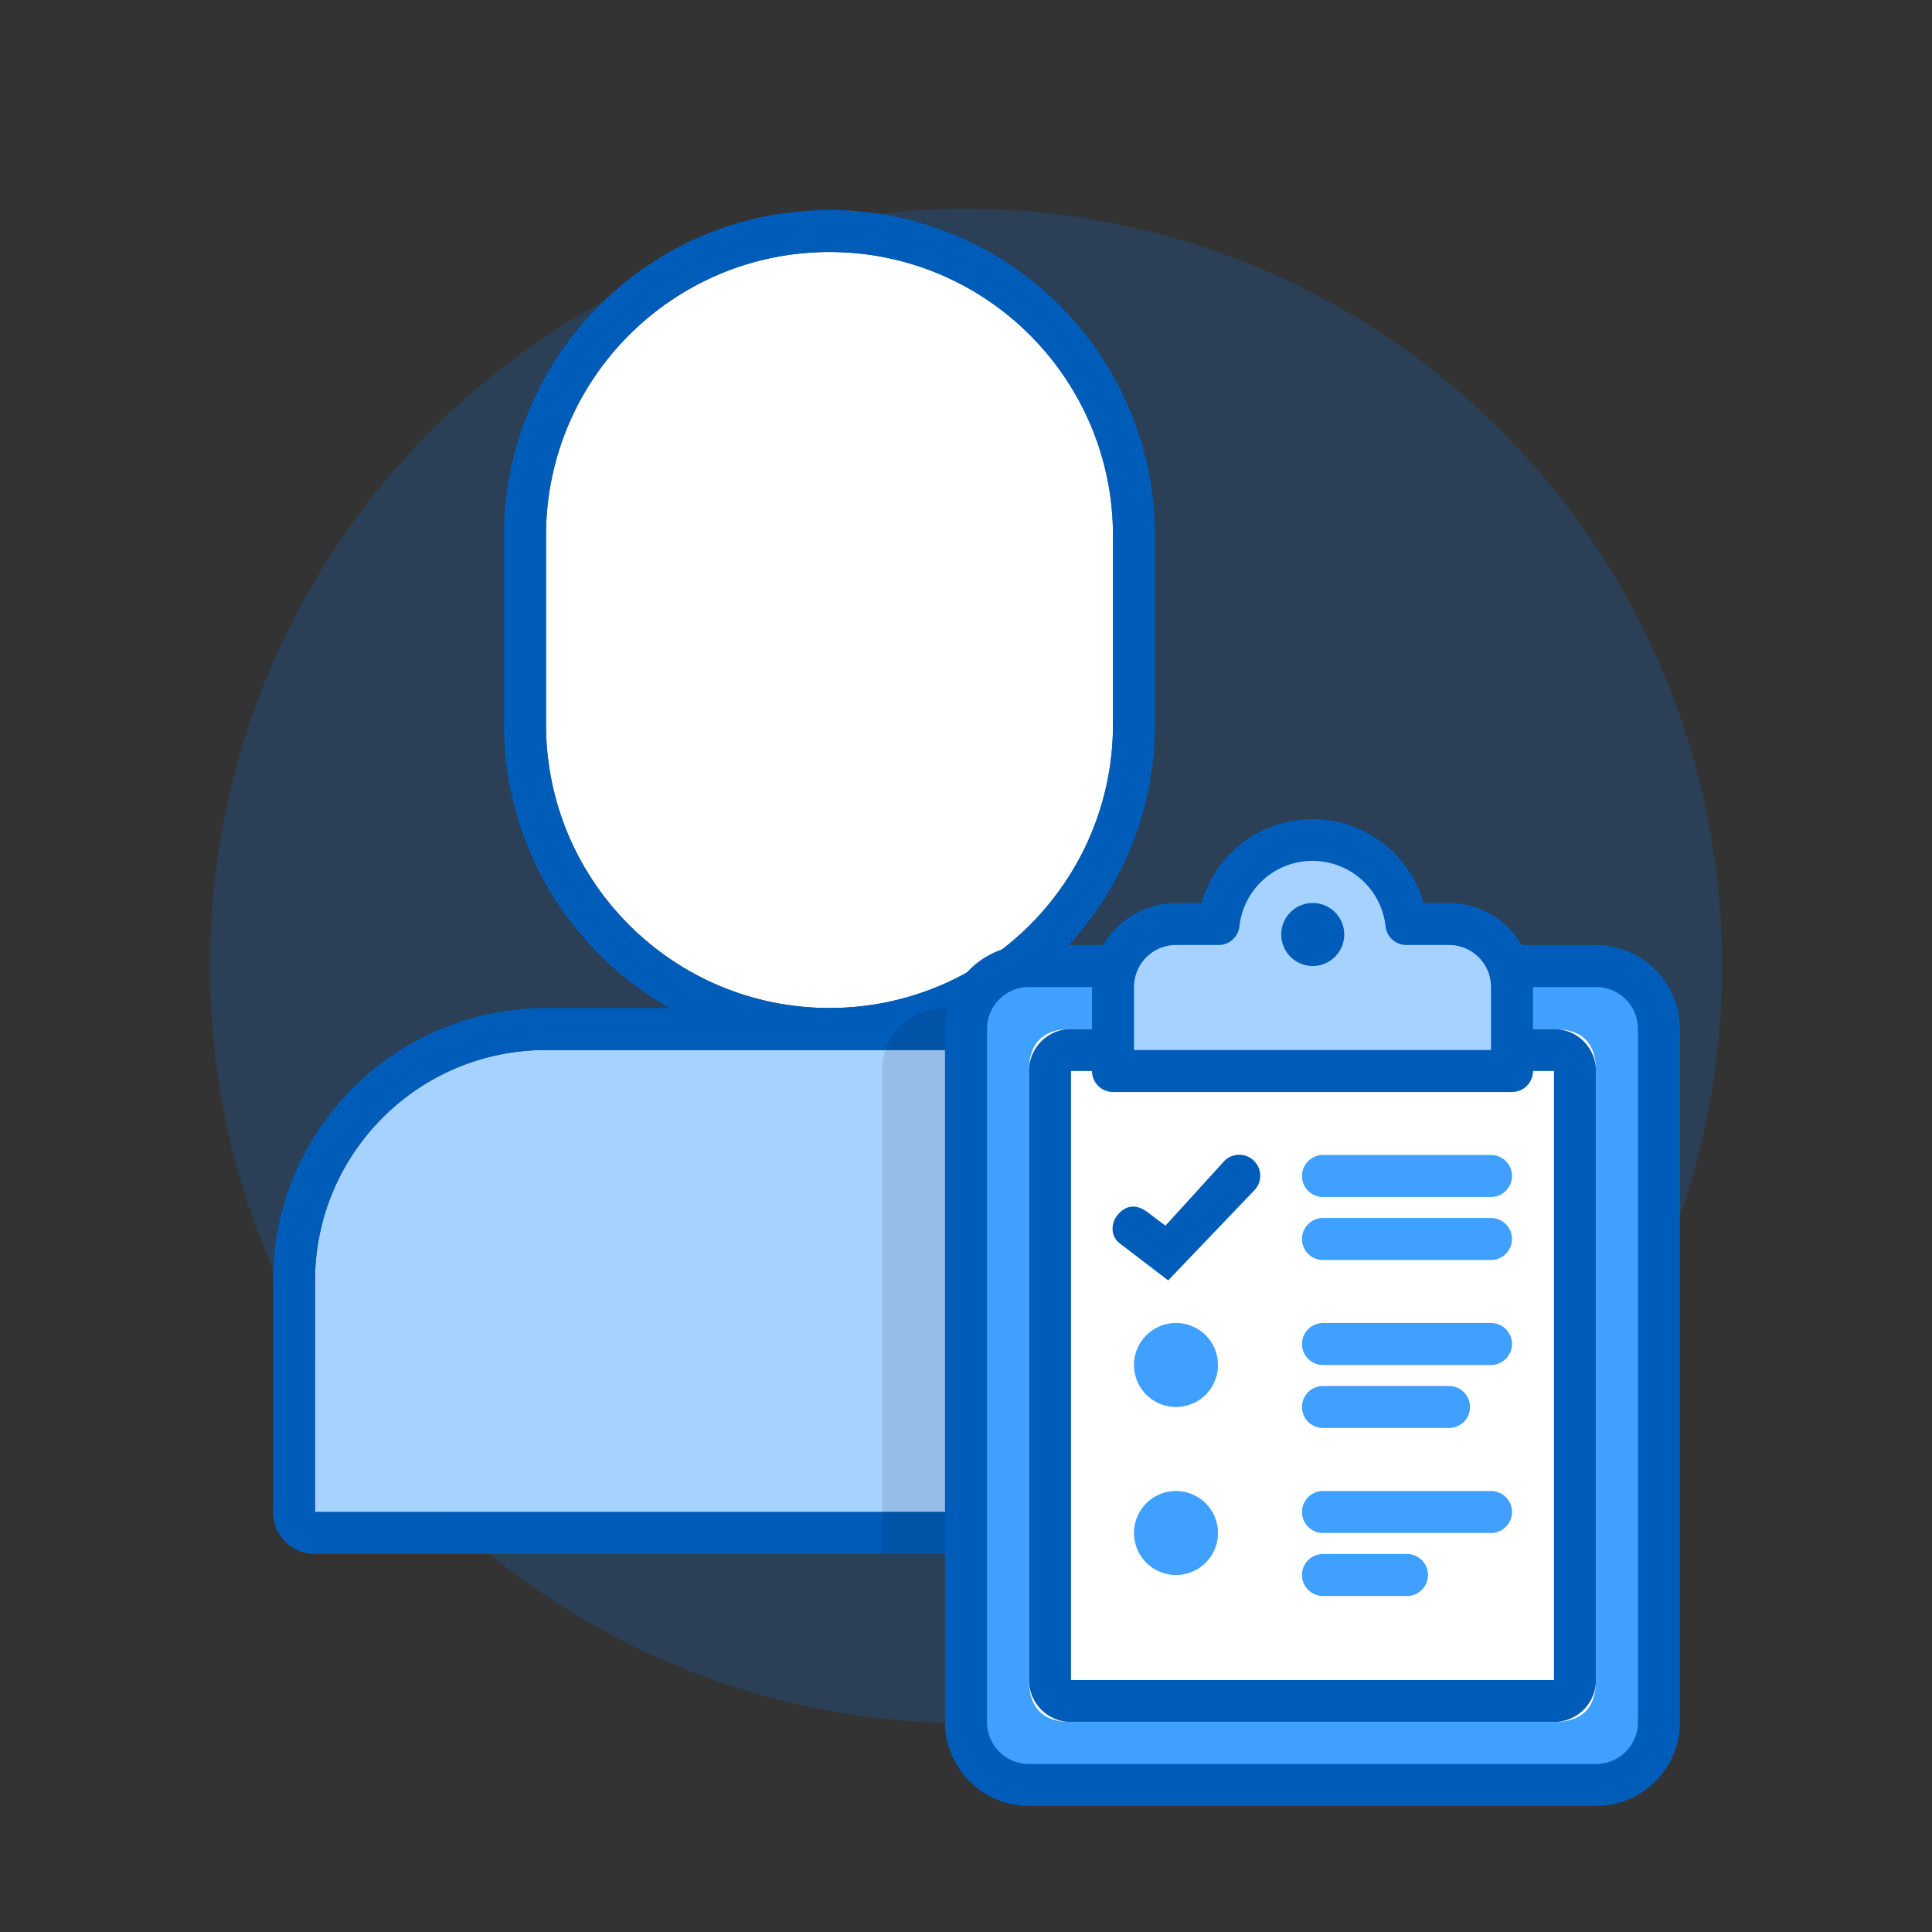<svg class="svg-icon" style="width: 1em; height: 1em;vertical-align: middle;fill: currentColor;overflow: hidden;" viewBox="0 0 1024 1024" version="1.1" xmlns="http://www.w3.org/2000/svg"><rect x="0" y="0" width="1024" height="1024" fill="#333333" stroke="none"/><path d="M512 512m-400.696 0a400.696 400.696 0 1 0 801.391 0 400.696 400.696 0 1 0-801.391 0Z" fill="#0B77E3" fill-opacity=".2" /><path d="M289.391 283.904C289.391 200.871 356.653 133.565 439.652 133.565 522.641 133.565 589.913 200.86 589.913 283.904v100.018C589.913 466.955 522.652 534.261 439.652 534.261 356.664 534.261 289.391 466.966 289.391 383.922v-100.018z" fill="#FFFFFF" /><path d="M166.957 678.957c0-67.617 54.795-122.435 122.401-122.435h300.589C657.553 556.522 712.348 611.328 712.348 678.957v122.435H166.957V678.957z" fill="#A6D2FF" /><path d="M144.696 678.957c0-79.917 64.757-144.696 144.662-144.696h300.589C669.852 534.261 734.609 599.04 734.609 678.957v122.401A22.283 22.283 0 0 1 712.381 823.652H166.923A22.239 22.239 0 0 1 144.696 801.358V678.957z m22.261 0v122.435h545.391V678.957c0-67.629-54.795-122.435-122.401-122.435H289.358C221.752 556.522 166.957 611.339 166.957 678.957z m100.174-395.053C267.13 188.583 344.353 111.304 439.652 111.304 534.94 111.304 612.174 188.572 612.174 283.904v100.018C612.174 479.243 534.951 556.522 439.652 556.522 344.365 556.522 267.13 479.254 267.13 383.922v-100.018z m22.261 0v100.018C289.391 466.966 356.664 534.261 439.652 534.261 522.652 534.261 589.913 466.944 589.913 383.922v-100.018C589.913 200.86 522.641 133.565 439.652 133.565 356.653 133.565 289.391 200.882 289.391 283.904z" fill="#005CB9" /><path d="M500.87 534.261h100.174c55.396 0 133.565 68.786 133.565 133.565v133.565a22.261 22.261 0 0 1-22.261 22.261H467.478V567.652a33.391 33.391 0 0 1 33.391-33.391z" fill="#000000" opacity=".1" /><path d="M534.261 512h322.783a22.261 22.261 0 0 1 22.261 22.261v389.565a22.261 22.261 0 0 1-22.261 22.261H534.261a22.261 22.261 0 0 1-22.261-22.261V534.261a22.261 22.261 0 0 1 22.261-22.261z" fill="#40A0FF" /><path d="M545.391 545.391m22.261 0l256 0q22.261 0 22.261 22.261l0 322.783q0 22.261-22.261 22.261l-256 0q-22.261 0-22.261-22.261l0-322.783q0-22.261 22.261-22.261Z" fill="#FFFFFF" /><path d="M567.652 567.652v322.783h256V567.652H567.652z m0-22.261h256a22.261 22.261 0 0 1 22.261 22.261v322.783a22.261 22.261 0 0 1-22.261 22.261H567.652a22.261 22.261 0 0 1-22.261-22.261V567.652a22.261 22.261 0 0 1 22.261-22.261z m-22.261-22.261a22.261 22.261 0 0 0-22.261 22.261v367.304a22.261 22.261 0 0 0 22.261 22.261h300.522a22.261 22.261 0 0 0 22.261-22.261V545.391a22.261 22.261 0 0 0-22.261-22.261H545.391z m0-22.261h300.522a44.522 44.522 0 0 1 44.522 44.522v367.304a44.522 44.522 0 0 1-44.522 44.522H545.391a44.522 44.522 0 0 1-44.522-44.522V545.391a44.522 44.522 0 0 1 44.522-44.522z" fill="#005CB9" /><path d="M645.866 489.739H623.304a33.391 33.391 0 0 0-33.391 33.391v55.652h211.478v-55.652a33.391 33.391 0 0 0-33.391-33.391h-22.561a50.087 50.087 0 0 0-99.573 0z" fill="#A6D2FF" /><path d="M636.739 478.609a61.251 61.251 0 0 1 117.827 0H768a44.522 44.522 0 0 1 44.522 44.522v44.522a11.13 11.13 0 0 1-11.13 11.13H589.913a11.13 11.13 0 0 1-11.13-11.13v-44.522a44.522 44.522 0 0 1 44.522-44.522h13.434zM790.261 523.13a22.261 22.261 0 0 0-22.261-22.261h-22.561a11.13 11.13 0 0 1-11.064-9.906 38.957 38.957 0 0 0-77.446 0 11.13 11.13 0 0 1-11.064 9.906H623.304a22.261 22.261 0 0 0-22.261 22.261v33.391h189.217v-33.391z m-94.609-11.13a16.696 16.696 0 1 0 0-33.391 16.696 16.696 0 0 0 0 33.391z m-86.84 130.905c-6.322-4.886-11.464-4.196-15.738 0.223-4.296 4.397-4.808 11.631 0.2 15.727l25.889 19.79 45.969-48.083a11.13 11.13 0 1 0-16.874-14.514l-30.542 33.592-8.904-6.734z" fill="#005CB9" /><path d="M623.304 745.739a22.261 22.261 0 1 1 0-44.522 22.261 22.261 0 0 1 0 44.522z m0 89.043a22.261 22.261 0 1 1 0-44.522 22.261 22.261 0 0 1 0 44.522z m77.913-222.609h89.043a11.13 11.13 0 0 1 0 22.261h-89.043a11.13 11.13 0 0 1 0-22.261z m0 33.391h89.043a11.13 11.13 0 0 1 0 22.261h-89.043a11.13 11.13 0 0 1 0-22.261z m0 55.652h89.043a11.13 11.13 0 0 1 0 22.261h-89.043a11.13 11.13 0 0 1 0-22.261z m0 33.391h66.783a11.13 11.13 0 0 1 0 22.261h-66.783a11.13 11.13 0 0 1 0-22.261z m0 55.652h89.043a11.13 11.13 0 0 1 0 22.261h-89.043a11.13 11.13 0 0 1 0-22.261z m0 33.391h44.522a11.13 11.13 0 0 1 0 22.261h-44.522a11.13 11.13 0 0 1 0-22.261z" fill="#40A0FF" /></svg>